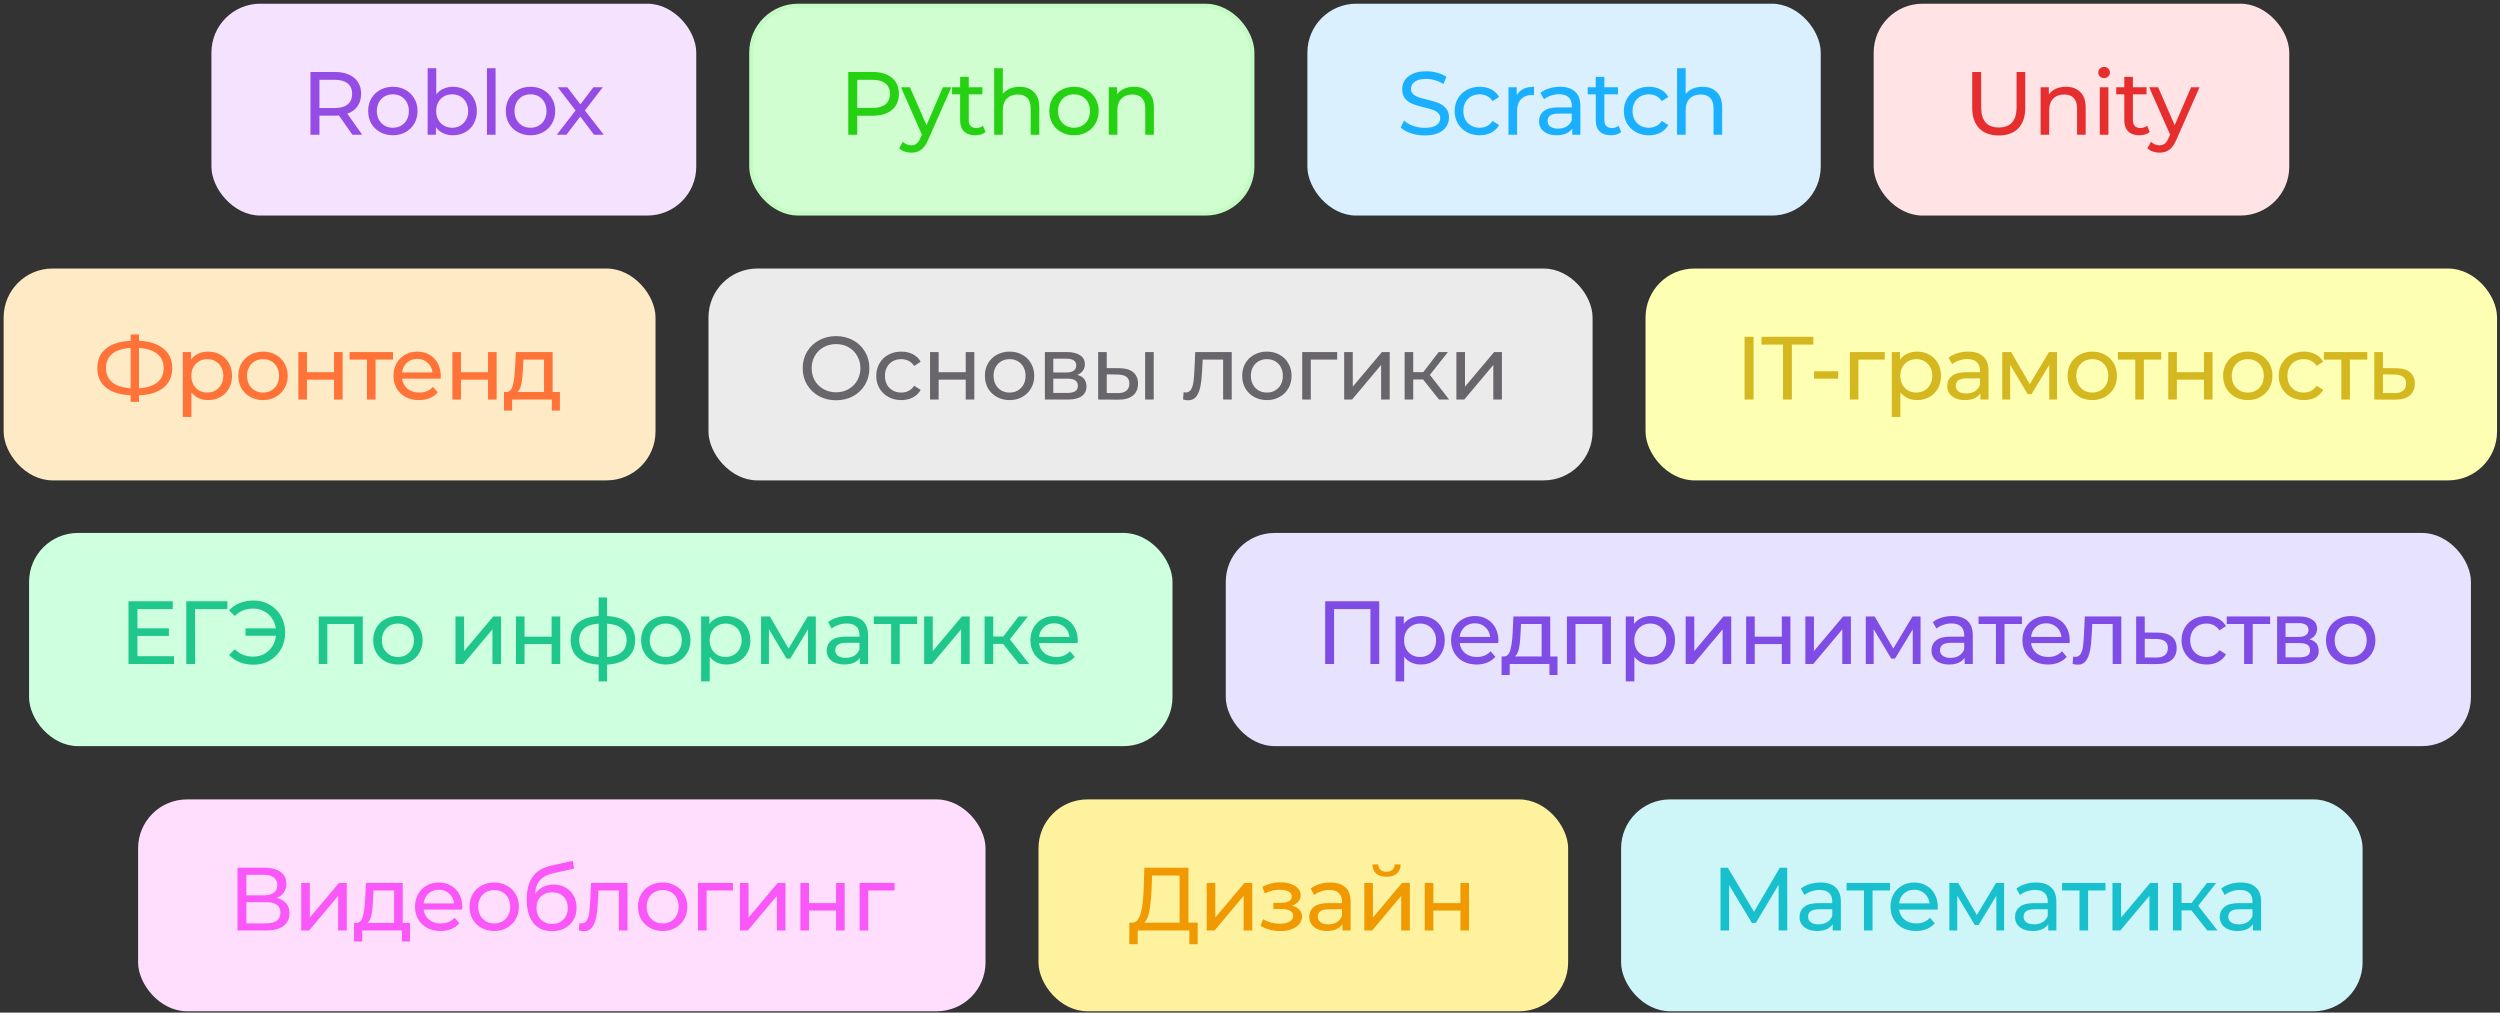 <?xml version="1.0" encoding="UTF-8"?> <svg xmlns="http://www.w3.org/2000/svg" width="516" height="209" viewBox="0 0 516 209" fill="none"><rect x="0" y="0" width="516" height="209" fill="#333333" stroke="none"/><rect x="28.503" y="165" width="174.909" height="43.727" rx="10.091" fill="#FFDEFD"></rect><path d="M57.086 185.33C57.961 185.539 58.621 185.915 59.065 186.458C59.522 186.988 59.75 187.673 59.75 188.512C59.75 189.634 59.337 190.503 58.51 191.12C57.696 191.737 56.506 192.045 54.94 192.045H49.02V179.095H54.588C56.007 179.095 57.11 179.385 57.9 179.965C58.701 180.532 59.102 181.352 59.102 182.425C59.102 183.128 58.923 183.726 58.566 184.22C58.22 184.713 57.727 185.083 57.086 185.33ZM50.851 184.793H54.459C55.359 184.793 56.044 184.614 56.512 184.257C56.993 183.899 57.234 183.375 57.234 182.684C57.234 181.993 56.993 181.469 56.512 181.112C56.031 180.742 55.347 180.557 54.459 180.557H50.851V184.793ZM54.903 190.584C56.888 190.584 57.881 189.844 57.881 188.364C57.881 187.624 57.628 187.081 57.123 186.736C56.629 186.378 55.889 186.199 54.903 186.199H50.851V190.584H54.903ZM62.175 182.24H63.95V189.381L69.963 182.24H71.573V192.045H69.796V184.904L63.803 192.045H62.175V182.24ZM84.621 190.491V194.321H82.956V192.045H74.761V194.321H73.077V190.491H73.595C74.224 190.454 74.656 190.01 74.89 189.159C75.124 188.308 75.285 187.106 75.371 185.552L75.519 182.24H83.123V190.491H84.621ZM76.999 185.681C76.95 186.914 76.845 187.938 76.685 188.752C76.537 189.554 76.259 190.133 75.852 190.491H81.347V183.794H77.092L76.999 185.681ZM95.426 187.198C95.426 187.334 95.414 187.513 95.389 187.735H87.434C87.545 188.598 87.921 189.295 88.563 189.825C89.216 190.343 90.024 190.602 90.986 190.602C92.158 190.602 93.102 190.207 93.817 189.418L94.797 190.565C94.353 191.083 93.798 191.478 93.132 191.749C92.479 192.02 91.745 192.156 90.931 192.156C89.895 192.156 88.976 191.946 88.174 191.527C87.373 191.095 86.75 190.497 86.306 189.733C85.874 188.968 85.658 188.105 85.658 187.143C85.658 186.193 85.868 185.336 86.287 184.571C86.719 183.806 87.305 183.214 88.045 182.795C88.797 182.363 89.642 182.148 90.579 182.148C91.517 182.148 92.349 182.363 93.077 182.795C93.817 183.214 94.39 183.806 94.797 184.571C95.217 185.336 95.426 186.211 95.426 187.198ZM90.579 183.646C89.728 183.646 89.013 183.905 88.433 184.423C87.866 184.941 87.533 185.619 87.434 186.458H93.724C93.626 185.632 93.287 184.96 92.707 184.442C92.139 183.911 91.43 183.646 90.579 183.646ZM102.011 192.156C101.037 192.156 100.161 191.94 99.384 191.509C98.607 191.077 97.996 190.485 97.552 189.733C97.121 188.968 96.905 188.105 96.905 187.143C96.905 186.181 97.121 185.323 97.552 184.571C97.996 183.806 98.607 183.214 99.384 182.795C100.161 182.363 101.037 182.148 102.011 182.148C102.985 182.148 103.855 182.363 104.62 182.795C105.397 183.214 106.001 183.806 106.433 184.571C106.877 185.323 107.099 186.181 107.099 187.143C107.099 188.105 106.877 188.968 106.433 189.733C106.001 190.485 105.397 191.077 104.62 191.509C103.855 191.94 102.985 192.156 102.011 192.156ZM102.011 190.602C102.64 190.602 103.201 190.46 103.695 190.177C104.2 189.881 104.595 189.474 104.879 188.956C105.162 188.425 105.304 187.821 105.304 187.143C105.304 186.464 105.162 185.866 104.879 185.348C104.595 184.818 104.2 184.411 103.695 184.127C103.201 183.843 102.64 183.702 102.011 183.702C101.382 183.702 100.815 183.843 100.309 184.127C99.816 184.411 99.421 184.818 99.125 185.348C98.841 185.866 98.7 186.464 98.7 187.143C98.7 187.821 98.841 188.425 99.125 188.956C99.421 189.474 99.816 189.881 100.309 190.177C100.815 190.46 101.382 190.602 102.011 190.602ZM114.288 182.573C115.201 182.573 116.015 182.777 116.73 183.184C117.445 183.591 118 184.158 118.395 184.886C118.802 185.601 119.006 186.421 119.006 187.346C119.006 188.296 118.79 189.141 118.358 189.881C117.939 190.608 117.341 191.176 116.564 191.583C115.799 191.99 114.923 192.193 113.937 192.193C112.272 192.193 110.983 191.626 110.07 190.491C109.17 189.344 108.72 187.735 108.72 185.663C108.72 183.652 109.133 182.08 109.959 180.945C110.785 179.798 112.05 179.04 113.752 178.67L118.229 177.671L118.488 179.299L114.362 180.187C113.079 180.47 112.124 180.951 111.495 181.63C110.866 182.308 110.508 183.282 110.422 184.553C110.841 183.924 111.384 183.436 112.05 183.091C112.716 182.746 113.462 182.573 114.288 182.573ZM113.974 190.713C114.603 190.713 115.158 190.571 115.639 190.288C116.132 190.004 116.514 189.615 116.786 189.122C117.057 188.616 117.193 188.043 117.193 187.402C117.193 186.427 116.897 185.644 116.305 185.052C115.713 184.46 114.936 184.164 113.974 184.164C113.012 184.164 112.228 184.46 111.624 185.052C111.032 185.644 110.736 186.427 110.736 187.402C110.736 188.043 110.872 188.616 111.143 189.122C111.427 189.615 111.815 190.004 112.309 190.288C112.802 190.571 113.357 190.713 113.974 190.713ZM129.517 182.24V192.045H127.741V183.794H123.523L123.412 185.977C123.351 187.297 123.234 188.401 123.061 189.289C122.888 190.164 122.605 190.867 122.21 191.398C121.815 191.928 121.266 192.193 120.563 192.193C120.243 192.193 119.879 192.138 119.472 192.027L119.583 190.528C119.743 190.565 119.891 190.584 120.027 190.584C120.52 190.584 120.89 190.368 121.137 189.936C121.384 189.504 121.544 188.993 121.618 188.401C121.692 187.809 121.76 186.964 121.821 185.866L121.988 182.24H129.517ZM136.781 192.156C135.807 192.156 134.931 191.94 134.154 191.509C133.377 191.077 132.766 190.485 132.322 189.733C131.891 188.968 131.675 188.105 131.675 187.143C131.675 186.181 131.891 185.323 132.322 184.571C132.766 183.806 133.377 183.214 134.154 182.795C134.931 182.363 135.807 182.148 136.781 182.148C137.755 182.148 138.625 182.363 139.389 182.795C140.166 183.214 140.771 183.806 141.202 184.571C141.646 185.323 141.868 186.181 141.868 187.143C141.868 188.105 141.646 188.968 141.202 189.733C140.771 190.485 140.166 191.077 139.389 191.509C138.625 191.94 137.755 192.156 136.781 192.156ZM136.781 190.602C137.41 190.602 137.971 190.46 138.464 190.177C138.97 189.881 139.365 189.474 139.648 188.956C139.932 188.425 140.074 187.821 140.074 187.143C140.074 186.464 139.932 185.866 139.648 185.348C139.365 184.818 138.97 184.411 138.464 184.127C137.971 183.843 137.41 183.702 136.781 183.702C136.152 183.702 135.585 183.843 135.079 184.127C134.586 184.411 134.191 184.818 133.895 185.348C133.611 185.866 133.469 186.464 133.469 187.143C133.469 187.821 133.611 188.425 133.895 188.956C134.191 189.474 134.586 189.881 135.079 190.177C135.585 190.46 136.152 190.602 136.781 190.602ZM151.278 183.794H145.839V192.045H144.063V182.24H151.278V183.794ZM152.726 182.24H154.502V189.381L160.515 182.24H162.124V192.045H160.348V184.904L154.354 192.045H152.726V182.24ZM165.201 182.24H166.977V186.403H172.564V182.24H174.34V192.045H172.564V187.938H166.977V192.045H165.201V182.24ZM184.639 183.794H179.2V192.045H177.424V182.24H184.639V183.794Z" fill="#FA57F8"></path><rect x="334.594" y="165" width="153.045" height="43.727" rx="10.091" fill="#CEF5F8"></rect><path d="M367.117 192.045L367.099 182.61L362.418 190.473H361.567L356.887 182.666V192.045H355.111V179.095H356.628L362.03 188.197L367.358 179.095H368.875L368.893 192.045H367.117ZM375.755 182.148C377.111 182.148 378.147 182.481 378.863 183.147C379.59 183.813 379.954 184.805 379.954 186.125V192.045H378.271V190.75C377.975 191.206 377.549 191.558 376.994 191.805C376.451 192.039 375.804 192.156 375.052 192.156C373.954 192.156 373.072 191.891 372.406 191.361C371.752 190.83 371.426 190.133 371.426 189.27C371.426 188.407 371.74 187.716 372.369 187.198C372.998 186.668 373.997 186.403 375.366 186.403H378.178V186.051C378.178 185.286 377.956 184.701 377.512 184.294C377.068 183.887 376.414 183.683 375.551 183.683C374.971 183.683 374.404 183.782 373.849 183.979C373.294 184.164 372.825 184.417 372.443 184.738L371.703 183.406C372.209 182.999 372.813 182.69 373.516 182.481C374.219 182.259 374.965 182.148 375.755 182.148ZM375.348 190.787C376.026 190.787 376.612 190.639 377.105 190.343C377.598 190.035 377.956 189.603 378.178 189.048V187.679H375.44C373.935 187.679 373.183 188.185 373.183 189.196C373.183 189.689 373.374 190.078 373.757 190.362C374.139 190.645 374.669 190.787 375.348 190.787ZM390.09 183.794H386.501V192.045H384.725V183.794H381.136V182.24H390.09V183.794ZM399.964 187.198C399.964 187.334 399.951 187.513 399.927 187.735H391.972C392.083 188.598 392.459 189.295 393.1 189.825C393.754 190.343 394.562 190.602 395.524 190.602C396.695 190.602 397.639 190.207 398.354 189.418L399.335 190.565C398.891 191.083 398.336 191.478 397.67 191.749C397.016 192.02 396.282 192.156 395.468 192.156C394.432 192.156 393.513 191.946 392.712 191.527C391.91 191.095 391.287 190.497 390.843 189.733C390.411 188.968 390.196 188.105 390.196 187.143C390.196 186.193 390.405 185.336 390.825 184.571C391.256 183.806 391.842 183.214 392.582 182.795C393.334 182.363 394.179 182.148 395.117 182.148C396.054 182.148 396.886 182.363 397.614 182.795C398.354 183.214 398.928 183.806 399.335 184.571C399.754 185.336 399.964 186.211 399.964 187.198ZM395.117 183.646C394.266 183.646 393.55 183.905 392.971 184.423C392.403 184.941 392.07 185.619 391.972 186.458H398.262C398.163 185.632 397.824 184.96 397.244 184.442C396.677 183.911 395.968 183.646 395.117 183.646ZM413.652 182.24V192.045H412.043V184.886L408.38 190.935H407.603L403.977 184.867V192.045H402.349V182.24H404.18L408.028 188.863L411.987 182.24H413.652ZM420.235 182.148C421.592 182.148 422.628 182.481 423.343 183.147C424.071 183.813 424.435 184.805 424.435 186.125V192.045H422.751V190.75C422.455 191.206 422.03 191.558 421.475 191.805C420.932 192.039 420.285 192.156 419.532 192.156C418.435 192.156 417.553 191.891 416.887 191.361C416.233 190.83 415.906 190.133 415.906 189.27C415.906 188.407 416.221 187.716 416.85 187.198C417.479 186.668 418.478 186.403 419.847 186.403H422.659V186.051C422.659 185.286 422.437 184.701 421.993 184.294C421.549 183.887 420.895 183.683 420.032 183.683C419.452 183.683 418.885 183.782 418.33 183.979C417.775 184.164 417.306 184.417 416.924 184.738L416.184 183.406C416.69 182.999 417.294 182.69 417.997 182.481C418.7 182.259 419.446 182.148 420.235 182.148ZM419.828 190.787C420.507 190.787 421.093 190.639 421.586 190.343C422.079 190.035 422.437 189.603 422.659 189.048V187.679H419.921C418.416 187.679 417.664 188.185 417.664 189.196C417.664 189.689 417.855 190.078 418.237 190.362C418.62 190.645 419.15 190.787 419.828 190.787ZM434.571 183.794H430.982V192.045H429.206V183.794H425.617V182.24H434.571V183.794ZM436.017 182.24H437.793V189.381L443.805 182.24H445.415V192.045H443.639V184.904L437.645 192.045H436.017V182.24ZM452.303 187.901H450.268V192.045H448.492V182.24H450.268V186.384H452.34L455.522 182.24H457.427L453.709 186.958L457.686 192.045H455.596L452.303 187.901ZM462.494 182.148C463.851 182.148 464.887 182.481 465.602 183.147C466.33 183.813 466.694 184.805 466.694 186.125V192.045H465.01V190.75C464.714 191.206 464.289 191.558 463.734 191.805C463.191 192.039 462.544 192.156 461.791 192.156C460.694 192.156 459.812 191.891 459.146 191.361C458.492 190.83 458.165 190.133 458.165 189.27C458.165 188.407 458.48 187.716 459.109 187.198C459.738 186.668 460.737 186.403 462.106 186.403H464.918V186.051C464.918 185.286 464.696 184.701 464.252 184.294C463.808 183.887 463.154 183.683 462.291 183.683C461.711 183.683 461.144 183.782 460.589 183.979C460.034 184.164 459.565 184.417 459.183 184.738L458.443 183.406C458.948 182.999 459.553 182.69 460.256 182.481C460.959 182.259 461.705 182.148 462.494 182.148ZM462.087 190.787C462.766 190.787 463.351 190.639 463.845 190.343C464.338 190.035 464.696 189.603 464.918 189.048V187.679H462.18C460.675 187.679 459.923 188.185 459.923 189.196C459.923 189.689 460.114 190.078 460.496 190.362C460.879 190.645 461.409 190.787 462.087 190.787Z" fill="#18C0CD"></path><rect x="214.344" y="165" width="109.318" height="43.727" rx="10.091" fill="#FEF29E"></rect><path d="M243.463 191.176V180.705H237.783L237.691 183.424C237.654 184.337 237.592 185.212 237.506 186.051C237.432 186.89 237.321 187.648 237.173 188.327C237.025 188.993 236.815 189.541 236.544 189.973C236.285 190.405 235.952 190.67 235.545 190.769L233.547 190.436C234.028 190.473 234.423 190.312 234.731 189.955C235.052 189.585 235.298 189.073 235.471 188.419C235.656 187.753 235.792 186.982 235.878 186.107C235.964 185.219 236.026 184.269 236.063 183.258L236.192 179.095H245.294V191.176H243.463ZM233.084 194.876L233.103 190.436H247.2V194.876H245.479V192.045H234.823L234.805 194.876H233.084ZM249.063 192.045V182.24H250.839V189.381L256.852 182.24H258.461V192.045H256.685V184.904L250.691 192.045H249.063ZM264.243 192.175C263.503 192.175 262.776 192.082 262.06 191.897C261.357 191.7 260.728 191.422 260.173 191.065L260.71 189.714C261.178 190.01 261.715 190.244 262.319 190.417C262.924 190.577 263.534 190.658 264.151 190.658C264.718 190.658 265.205 190.59 265.612 190.454C266.032 190.318 266.352 190.133 266.574 189.899C266.796 189.652 266.907 189.369 266.907 189.048C266.907 188.592 266.704 188.24 266.297 187.994C265.89 187.747 265.322 187.624 264.595 187.624H262.819V186.347H264.484C264.915 186.347 265.292 186.298 265.612 186.199C265.933 186.1 266.18 185.952 266.352 185.755C266.537 185.545 266.63 185.305 266.63 185.034C266.63 184.738 266.525 184.485 266.315 184.275C266.106 184.065 265.81 183.905 265.427 183.794C265.057 183.683 264.619 183.628 264.114 183.628C263.62 183.64 263.115 183.708 262.597 183.831C262.091 183.954 261.573 184.146 261.043 184.405L260.562 183.017C261.154 182.733 261.733 182.518 262.301 182.37C262.88 182.209 263.454 182.123 264.021 182.111C264.872 182.086 265.631 182.185 266.297 182.407C266.963 182.616 267.487 182.925 267.869 183.332C268.264 183.739 268.461 184.22 268.461 184.775C268.461 185.243 268.313 185.663 268.017 186.033C267.721 186.39 267.327 186.674 266.833 186.884C266.34 187.093 265.773 187.198 265.131 187.198L265.205 186.773C266.303 186.773 267.166 186.988 267.795 187.42C268.424 187.852 268.739 188.438 268.739 189.178C268.739 189.77 268.541 190.294 268.147 190.75C267.752 191.194 267.216 191.546 266.537 191.805C265.871 192.051 265.107 192.175 264.243 192.175ZM277.081 192.045V189.973L276.989 189.585V186.051C276.989 185.299 276.767 184.719 276.323 184.312C275.891 183.893 275.237 183.683 274.362 183.683C273.782 183.683 273.215 183.782 272.66 183.979C272.105 184.164 271.636 184.417 271.254 184.738L270.514 183.406C271.019 182.999 271.624 182.69 272.327 182.481C273.042 182.259 273.788 182.148 274.565 182.148C275.91 182.148 276.946 182.474 277.673 183.128C278.401 183.782 278.765 184.781 278.765 186.125V192.045H277.081ZM273.862 192.156C273.135 192.156 272.493 192.033 271.938 191.786C271.396 191.539 270.976 191.2 270.68 190.769C270.384 190.325 270.236 189.825 270.236 189.27C270.236 188.74 270.36 188.259 270.606 187.827C270.865 187.395 271.278 187.05 271.846 186.791C272.425 186.532 273.202 186.403 274.177 186.403H277.285V187.679H274.251C273.363 187.679 272.765 187.827 272.456 188.123C272.148 188.419 271.994 188.777 271.994 189.196C271.994 189.677 272.185 190.066 272.567 190.362C272.95 190.645 273.48 190.787 274.158 190.787C274.824 190.787 275.404 190.639 275.897 190.343C276.403 190.047 276.767 189.615 276.989 189.048L277.34 190.269C277.106 190.849 276.693 191.311 276.101 191.657C275.509 191.99 274.763 192.156 273.862 192.156ZM281.593 192.045V182.24H283.369V189.381L289.381 182.24H290.991V192.045H289.215V184.904L283.221 192.045H281.593ZM286.181 180.964C285.28 180.964 284.571 180.748 284.053 180.316C283.548 179.872 283.289 179.237 283.276 178.411H284.479C284.491 178.879 284.645 179.249 284.941 179.521C285.25 179.792 285.657 179.928 286.162 179.928C286.668 179.928 287.075 179.792 287.383 179.521C287.692 179.249 287.852 178.879 287.864 178.411H289.104C289.091 179.237 288.826 179.872 288.308 180.316C287.79 180.748 287.081 180.964 286.181 180.964ZM294.068 192.045V182.24H295.844V186.403H301.431V182.24H303.207V192.045H301.431V187.938H295.844V192.045H294.068Z" fill="#F19900"></path><rect x="386.73" y="0.765" width="85.773" height="43.727" rx="10.091" fill="#FFE3E5"></rect><path d="M412.538 27.958C410.811 27.958 409.467 27.465 408.505 26.478C407.543 25.491 407.062 24.073 407.062 22.223V14.86H408.912V22.149C408.912 24.924 410.127 26.312 412.556 26.312C413.74 26.312 414.647 25.973 415.276 25.294C415.905 24.604 416.219 23.555 416.219 22.149V14.86H418.014V22.223C418.014 24.085 417.533 25.51 416.571 26.497C415.609 27.471 414.265 27.958 412.538 27.958ZM426.413 17.913C427.659 17.913 428.646 18.276 429.373 19.004C430.113 19.72 430.483 20.774 430.483 22.168V27.81H428.707V22.371C428.707 21.422 428.479 20.706 428.023 20.225C427.566 19.744 426.913 19.504 426.062 19.504C425.1 19.504 424.341 19.787 423.786 20.355C423.231 20.91 422.954 21.711 422.954 22.76V27.81H421.178V18.005H422.88V19.485C423.237 18.98 423.718 18.591 424.323 18.32C424.939 18.048 425.636 17.913 426.413 17.913ZM433.4 18.005H435.176V27.81H433.4V18.005ZM434.288 16.118C433.943 16.118 433.653 16.007 433.418 15.785C433.196 15.563 433.085 15.292 433.085 14.971C433.085 14.65 433.196 14.379 433.418 14.157C433.653 13.923 433.943 13.806 434.288 13.806C434.633 13.806 434.917 13.917 435.139 14.139C435.373 14.348 435.49 14.614 435.49 14.934C435.49 15.267 435.373 15.551 435.139 15.785C434.917 16.007 434.633 16.118 434.288 16.118ZM443.71 27.237C443.451 27.459 443.13 27.631 442.748 27.755C442.366 27.866 441.971 27.921 441.564 27.921C440.577 27.921 439.813 27.656 439.27 27.126C438.727 26.595 438.456 25.837 438.456 24.85V19.467H436.791V18.005H438.456V15.859H440.232V18.005H443.044V19.467H440.232V24.776C440.232 25.306 440.361 25.713 440.62 25.997C440.892 26.281 441.274 26.423 441.767 26.423C442.31 26.423 442.773 26.268 443.155 25.96L443.71 27.237ZM453.983 18.005L449.228 28.791C448.809 29.79 448.316 30.493 447.748 30.9C447.193 31.307 446.521 31.51 445.732 31.51C445.251 31.51 444.782 31.43 444.326 31.27C443.882 31.122 443.512 30.9 443.216 30.604L443.974 29.272C444.48 29.753 445.066 29.993 445.732 29.993C446.164 29.993 446.521 29.876 446.805 29.642C447.101 29.42 447.366 29.031 447.6 28.476L447.915 27.792L443.586 18.005H445.436L448.858 25.849L452.244 18.005H453.983Z" fill="#E62E2E"></path><rect x="269.844" y="0.765" width="105.955" height="43.727" rx="10.091" fill="#DAF0FE"></rect><path d="M294.06 27.958C293.086 27.958 292.143 27.81 291.23 27.514C290.33 27.206 289.62 26.811 289.102 26.33L289.787 24.887C290.28 25.331 290.909 25.695 291.674 25.979C292.451 26.25 293.246 26.386 294.06 26.386C295.133 26.386 295.935 26.207 296.465 25.849C296.996 25.479 297.261 24.992 297.261 24.388C297.261 23.944 297.113 23.586 296.817 23.315C296.533 23.031 296.176 22.815 295.744 22.667C295.325 22.519 294.726 22.353 293.949 22.168C292.975 21.933 292.186 21.699 291.581 21.465C290.989 21.23 290.478 20.873 290.046 20.392C289.627 19.898 289.417 19.238 289.417 18.412C289.417 17.721 289.596 17.099 289.953 16.544C290.323 15.989 290.878 15.545 291.618 15.212C292.358 14.879 293.277 14.712 294.375 14.712C295.14 14.712 295.892 14.811 296.632 15.008C297.372 15.206 298.007 15.489 298.537 15.859L297.927 17.339C297.384 16.994 296.805 16.735 296.188 16.562C295.571 16.377 294.967 16.285 294.375 16.285C293.327 16.285 292.537 16.476 292.007 16.858C291.489 17.241 291.23 17.734 291.23 18.338C291.23 18.782 291.378 19.146 291.674 19.43C291.97 19.701 292.334 19.917 292.765 20.077C293.209 20.225 293.808 20.386 294.56 20.558C295.534 20.793 296.317 21.027 296.909 21.261C297.501 21.495 298.007 21.853 298.426 22.334C298.858 22.815 299.074 23.463 299.074 24.277C299.074 24.955 298.889 25.578 298.519 26.145C298.149 26.7 297.588 27.144 296.835 27.477C296.083 27.798 295.158 27.958 294.06 27.958ZM305.421 27.921C304.422 27.921 303.528 27.705 302.739 27.274C301.962 26.842 301.351 26.25 300.907 25.498C300.463 24.733 300.241 23.87 300.241 22.908C300.241 21.946 300.463 21.088 300.907 20.336C301.351 19.572 301.962 18.98 302.739 18.56C303.528 18.128 304.422 17.913 305.421 17.913C306.309 17.913 307.099 18.091 307.789 18.449C308.492 18.807 309.035 19.325 309.417 20.003L308.067 20.873C307.758 20.404 307.376 20.052 306.92 19.818C306.463 19.584 305.958 19.467 305.403 19.467C304.761 19.467 304.182 19.608 303.664 19.892C303.158 20.176 302.757 20.583 302.461 21.113C302.178 21.631 302.036 22.229 302.036 22.908C302.036 23.598 302.178 24.209 302.461 24.739C302.757 25.257 303.158 25.658 303.664 25.942C304.182 26.225 304.761 26.367 305.403 26.367C305.958 26.367 306.463 26.25 306.92 26.016C307.376 25.781 307.758 25.43 308.067 24.961L309.417 25.812C309.035 26.491 308.492 27.015 307.789 27.385C307.099 27.742 306.309 27.921 305.421 27.921ZM313.049 19.652C313.357 19.084 313.813 18.653 314.418 18.357C315.022 18.061 315.756 17.913 316.619 17.913V19.633C316.52 19.621 316.385 19.615 316.212 19.615C315.25 19.615 314.492 19.904 313.937 20.484C313.394 21.052 313.123 21.866 313.123 22.926V27.81H311.347V18.005H313.049V19.652ZM321.99 17.913C323.347 17.913 324.383 18.246 325.098 18.912C325.826 19.578 326.19 20.57 326.19 21.89V27.81H324.506V26.515C324.21 26.971 323.785 27.323 323.23 27.57C322.687 27.804 322.04 27.921 321.287 27.921C320.19 27.921 319.308 27.656 318.642 27.126C317.988 26.595 317.661 25.898 317.661 25.035C317.661 24.172 317.976 23.481 318.605 22.963C319.234 22.433 320.233 22.168 321.602 22.168H324.414V21.816C324.414 21.052 324.192 20.466 323.748 20.059C323.304 19.652 322.65 19.448 321.787 19.448C321.207 19.448 320.64 19.547 320.085 19.744C319.53 19.929 319.061 20.182 318.679 20.503L317.939 19.171C318.445 18.764 319.049 18.455 319.752 18.246C320.455 18.024 321.201 17.913 321.99 17.913ZM321.583 26.552C322.262 26.552 322.848 26.404 323.341 26.108C323.834 25.8 324.192 25.368 324.414 24.813V23.444H321.676C320.171 23.444 319.419 23.95 319.419 24.961C319.419 25.454 319.61 25.843 319.992 26.127C320.375 26.41 320.905 26.552 321.583 26.552ZM334.62 27.237C334.361 27.459 334.04 27.631 333.658 27.755C333.275 27.866 332.881 27.921 332.474 27.921C331.487 27.921 330.722 27.656 330.18 27.126C329.637 26.595 329.366 25.837 329.366 24.85V19.467H327.701V18.005H329.366V15.859H331.142V18.005H333.954V19.467H331.142V24.776C331.142 25.306 331.271 25.713 331.53 25.997C331.801 26.281 332.184 26.423 332.677 26.423C333.22 26.423 333.682 26.268 334.065 25.96L334.62 27.237ZM340.345 27.921C339.346 27.921 338.452 27.705 337.663 27.274C336.886 26.842 336.275 26.25 335.831 25.498C335.387 24.733 335.165 23.87 335.165 22.908C335.165 21.946 335.387 21.088 335.831 20.336C336.275 19.572 336.886 18.98 337.663 18.56C338.452 18.128 339.346 17.913 340.345 17.913C341.233 17.913 342.022 18.091 342.713 18.449C343.416 18.807 343.959 19.325 344.341 20.003L342.991 20.873C342.682 20.404 342.3 20.052 341.844 19.818C341.387 19.584 340.882 19.467 340.327 19.467C339.685 19.467 339.106 19.608 338.588 19.892C338.082 20.176 337.681 20.583 337.385 21.113C337.101 21.631 336.96 22.229 336.96 22.908C336.96 23.598 337.101 24.209 337.385 24.739C337.681 25.257 338.082 25.658 338.588 25.942C339.106 26.225 339.685 26.367 340.327 26.367C340.882 26.367 341.387 26.25 341.844 26.016C342.3 25.781 342.682 25.43 342.991 24.961L344.341 25.812C343.959 26.491 343.416 27.015 342.713 27.385C342.022 27.742 341.233 27.921 340.345 27.921ZM351.379 17.913C352.625 17.913 353.612 18.276 354.339 19.004C355.079 19.72 355.449 20.774 355.449 22.168V27.81H353.673V22.371C353.673 21.422 353.445 20.706 352.989 20.225C352.533 19.744 351.879 19.504 351.028 19.504C350.066 19.504 349.307 19.787 348.752 20.355C348.197 20.91 347.92 21.711 347.92 22.76V27.81H346.144V14.083H347.92V19.393C348.29 18.924 348.771 18.56 349.363 18.301C349.967 18.042 350.639 17.913 351.379 17.913Z" fill="#1AB0FF"></path><rect x="43.639" y="0.765" width="100.068" height="43.727" rx="10.091" fill="#F5E2FE"></rect><path d="M72.74 27.81L69.947 23.833C69.601 23.857 69.33 23.87 69.132 23.87H65.932V27.81H64.082V14.86H69.132C70.81 14.86 72.129 15.261 73.091 16.063C74.053 16.864 74.534 17.968 74.534 19.374C74.534 20.373 74.288 21.224 73.794 21.927C73.301 22.63 72.598 23.142 71.686 23.463L74.757 27.81H72.74ZM69.077 22.297C70.249 22.297 71.143 22.044 71.76 21.539C72.376 21.033 72.684 20.311 72.684 19.374C72.684 18.437 72.376 17.721 71.76 17.228C71.143 16.723 70.249 16.47 69.077 16.47H65.932V22.297H69.077ZM81.094 27.921C80.12 27.921 79.244 27.705 78.467 27.274C77.69 26.842 77.079 26.25 76.635 25.498C76.204 24.733 75.988 23.87 75.988 22.908C75.988 21.946 76.204 21.088 76.635 20.336C77.079 19.572 77.69 18.98 78.467 18.56C79.244 18.128 80.12 17.913 81.094 17.913C82.068 17.913 82.938 18.128 83.702 18.56C84.479 18.98 85.084 19.572 85.515 20.336C85.959 21.088 86.181 21.946 86.181 22.908C86.181 23.87 85.959 24.733 85.515 25.498C85.084 26.25 84.479 26.842 83.702 27.274C82.938 27.705 82.068 27.921 81.094 27.921ZM81.094 26.367C81.723 26.367 82.284 26.225 82.777 25.942C83.283 25.646 83.678 25.239 83.961 24.721C84.245 24.19 84.387 23.586 84.387 22.908C84.387 22.229 84.245 21.631 83.961 21.113C83.678 20.583 83.283 20.176 82.777 19.892C82.284 19.608 81.723 19.467 81.094 19.467C80.465 19.467 79.898 19.608 79.392 19.892C78.899 20.176 78.504 20.583 78.208 21.113C77.924 21.631 77.782 22.229 77.782 22.908C77.782 23.586 77.924 24.19 78.208 24.721C78.504 25.239 78.899 25.646 79.392 25.942C79.898 26.225 80.465 26.367 81.094 26.367ZM93.466 17.913C94.416 17.913 95.267 18.122 96.019 18.542C96.771 18.961 97.357 19.547 97.777 20.299C98.208 21.052 98.424 21.921 98.424 22.908C98.424 23.894 98.208 24.77 97.777 25.535C97.357 26.287 96.771 26.873 96.019 27.292C95.267 27.712 94.416 27.921 93.466 27.921C92.738 27.921 92.072 27.779 91.468 27.496C90.864 27.212 90.364 26.799 89.97 26.256V27.81H88.268V14.083H90.044V19.485C90.438 18.967 90.932 18.579 91.524 18.32C92.116 18.048 92.763 17.913 93.466 17.913ZM93.318 26.367C93.947 26.367 94.508 26.225 95.002 25.942C95.507 25.646 95.902 25.239 96.186 24.721C96.482 24.19 96.63 23.586 96.63 22.908C96.63 22.229 96.482 21.631 96.186 21.113C95.902 20.583 95.507 20.176 95.002 19.892C94.508 19.608 93.947 19.467 93.318 19.467C92.701 19.467 92.14 19.608 91.635 19.892C91.129 20.176 90.734 20.583 90.451 21.113C90.167 21.631 90.025 22.229 90.025 22.908C90.025 23.586 90.167 24.19 90.451 24.721C90.734 25.239 91.129 25.646 91.635 25.942C92.14 26.225 92.701 26.367 93.318 26.367ZM100.508 14.083H102.284V27.81H100.508V14.083ZM109.504 27.921C108.53 27.921 107.654 27.705 106.877 27.274C106.1 26.842 105.49 26.25 105.046 25.498C104.614 24.733 104.398 23.87 104.398 22.908C104.398 21.946 104.614 21.088 105.046 20.336C105.49 19.572 106.1 18.98 106.877 18.56C107.654 18.128 108.53 17.913 109.504 17.913C110.479 17.913 111.348 18.128 112.113 18.56C112.89 18.98 113.494 19.572 113.926 20.336C114.37 21.088 114.592 21.946 114.592 22.908C114.592 23.87 114.37 24.733 113.926 25.498C113.494 26.25 112.89 26.842 112.113 27.274C111.348 27.705 110.479 27.921 109.504 27.921ZM109.504 26.367C110.133 26.367 110.695 26.225 111.188 25.942C111.694 25.646 112.088 25.239 112.372 24.721C112.656 24.19 112.797 23.586 112.797 22.908C112.797 22.229 112.656 21.631 112.372 21.113C112.088 20.583 111.694 20.176 111.188 19.892C110.695 19.608 110.133 19.467 109.504 19.467C108.875 19.467 108.308 19.608 107.802 19.892C107.309 20.176 106.914 20.583 106.618 21.113C106.335 21.631 106.193 22.229 106.193 22.908C106.193 23.586 106.335 24.19 106.618 24.721C106.914 25.239 107.309 25.646 107.802 25.942C108.308 26.225 108.875 26.367 109.504 26.367ZM122.606 27.81L119.775 24.055L116.908 27.81H114.928L118.795 22.797L115.113 18.005H117.093L119.794 21.539L122.476 18.005H124.419L120.719 22.797L124.622 27.81H122.606Z" fill="#944CE5"></path><rect x="155.06" y="1.185" width="103.432" height="42.886" rx="9.67" fill="#D0FED0" stroke="#C4FBC2" stroke-width="0.841"></rect><path d="M180.133 14.86C181.81 14.86 183.13 15.261 184.092 16.063C185.054 16.864 185.535 17.968 185.535 19.374C185.535 20.78 185.054 21.884 184.092 22.686C183.13 23.487 181.81 23.888 180.133 23.888H176.932V27.81H175.082V14.86H180.133ZM180.077 22.279C181.249 22.279 182.143 22.032 182.76 21.539C183.376 21.033 183.685 20.311 183.685 19.374C183.685 18.437 183.376 17.721 182.76 17.228C182.143 16.723 181.249 16.47 180.077 16.47H176.932V22.279H180.077ZM196.354 18.005L191.6 28.791C191.18 29.79 190.687 30.493 190.12 30.9C189.565 31.307 188.892 31.51 188.103 31.51C187.622 31.51 187.153 31.43 186.697 31.27C186.253 31.122 185.883 30.9 185.587 30.604L186.346 29.272C186.851 29.753 187.437 29.993 188.103 29.993C188.535 29.993 188.892 29.876 189.176 29.642C189.472 29.42 189.737 29.031 189.972 28.476L190.286 27.792L185.957 18.005H187.807L191.23 25.849L194.615 18.005H196.354ZM203.426 27.237C203.167 27.459 202.846 27.631 202.464 27.755C202.081 27.866 201.687 27.921 201.28 27.921C200.293 27.921 199.528 27.656 198.986 27.126C198.443 26.595 198.172 25.837 198.172 24.85V19.467H196.507V18.005H198.172V15.859H199.948V18.005H202.76V19.467H199.948V24.776C199.948 25.306 200.077 25.713 200.336 25.997C200.607 26.281 200.99 26.423 201.483 26.423C202.026 26.423 202.488 26.268 202.871 25.96L203.426 27.237ZM210.438 17.913C211.684 17.913 212.671 18.276 213.398 19.004C214.138 19.72 214.508 20.774 214.508 22.168V27.81H212.732V22.371C212.732 21.422 212.504 20.706 212.048 20.225C211.591 19.744 210.938 19.504 210.087 19.504C209.125 19.504 208.366 19.787 207.811 20.355C207.256 20.91 206.979 21.711 206.979 22.76V27.81H205.203V14.083H206.979V19.393C207.349 18.924 207.83 18.56 208.422 18.301C209.026 18.042 209.698 17.913 210.438 17.913ZM221.679 27.921C220.704 27.921 219.829 27.705 219.052 27.274C218.275 26.842 217.664 26.25 217.22 25.498C216.789 24.733 216.573 23.87 216.573 22.908C216.573 21.946 216.789 21.088 217.22 20.336C217.664 19.572 218.275 18.98 219.052 18.56C219.829 18.128 220.704 17.913 221.679 17.913C222.653 17.913 223.523 18.128 224.287 18.56C225.064 18.98 225.669 19.572 226.1 20.336C226.544 21.088 226.766 21.946 226.766 22.908C226.766 23.87 226.544 24.733 226.1 25.498C225.669 26.25 225.064 26.842 224.287 27.274C223.523 27.705 222.653 27.921 221.679 27.921ZM221.679 26.367C222.308 26.367 222.869 26.225 223.362 25.942C223.868 25.646 224.263 25.239 224.546 24.721C224.83 24.19 224.972 23.586 224.972 22.908C224.972 22.229 224.83 21.631 224.546 21.113C224.263 20.583 223.868 20.176 223.362 19.892C222.869 19.608 222.308 19.467 221.679 19.467C221.05 19.467 220.482 19.608 219.977 19.892C219.483 20.176 219.089 20.583 218.793 21.113C218.509 21.631 218.367 22.229 218.367 22.908C218.367 23.586 218.509 24.19 218.793 24.721C219.089 25.239 219.483 25.646 219.977 25.942C220.482 26.225 221.05 26.367 221.679 26.367ZM234.088 17.913C235.334 17.913 236.32 18.276 237.048 19.004C237.788 19.72 238.158 20.774 238.158 22.168V27.81H236.382V22.371C236.382 21.422 236.154 20.706 235.697 20.225C235.241 19.744 234.587 19.504 233.736 19.504C232.774 19.504 232.016 19.787 231.461 20.355C230.906 20.91 230.628 21.711 230.628 22.76V27.81H228.852V18.005H230.554V19.485C230.912 18.98 231.393 18.591 231.997 18.32C232.614 18.048 233.311 17.913 234.088 17.913Z" fill="#26D012"></path><rect x="253" y="110" width="257" height="44" rx="10.091" fill="#E7E2FE"></rect><path d="M284.672 124.095V137.045H282.859V125.705H275.348V137.045H273.517V124.095H284.672ZM293.243 127.148C294.193 127.148 295.044 127.358 295.796 127.777C296.548 128.196 297.134 128.782 297.553 129.534C297.985 130.287 298.201 131.156 298.201 132.143C298.201 133.13 297.985 134.005 297.553 134.77C297.134 135.522 296.548 136.108 295.796 136.527C295.044 136.947 294.193 137.156 293.243 137.156C292.54 137.156 291.892 137.021 291.3 136.749C290.721 136.478 290.227 136.083 289.82 135.565V140.634H288.044V127.24H289.746V128.794C290.141 128.252 290.641 127.845 291.245 127.573C291.849 127.29 292.515 127.148 293.243 127.148ZM293.095 135.602C293.724 135.602 294.285 135.461 294.778 135.177C295.284 134.881 295.679 134.474 295.962 133.956C296.258 133.426 296.406 132.821 296.406 132.143C296.406 131.465 296.258 130.866 295.962 130.348C295.679 129.818 295.284 129.411 294.778 129.127C294.285 128.844 293.724 128.702 293.095 128.702C292.478 128.702 291.917 128.85 291.411 129.146C290.918 129.43 290.523 129.83 290.227 130.348C289.944 130.866 289.802 131.465 289.802 132.143C289.802 132.821 289.944 133.426 290.227 133.956C290.511 134.474 290.906 134.881 291.411 135.177C291.917 135.461 292.478 135.602 293.095 135.602ZM309.273 132.198C309.273 132.334 309.26 132.513 309.236 132.735H301.281C301.392 133.598 301.768 134.295 302.409 134.825C303.063 135.343 303.871 135.602 304.833 135.602C306.004 135.602 306.948 135.208 307.663 134.418L308.644 135.565C308.2 136.083 307.645 136.478 306.979 136.749C306.325 137.021 305.591 137.156 304.777 137.156C303.741 137.156 302.822 136.947 302.021 136.527C301.219 136.096 300.596 135.498 300.152 134.733C299.72 133.968 299.505 133.105 299.505 132.143C299.505 131.193 299.714 130.336 300.134 129.571C300.565 128.807 301.151 128.215 301.891 127.795C302.644 127.364 303.488 127.148 304.426 127.148C305.363 127.148 306.196 127.364 306.923 127.795C307.663 128.215 308.237 128.807 308.644 129.571C309.063 130.336 309.273 131.212 309.273 132.198ZM304.426 128.646C303.575 128.646 302.859 128.905 302.28 129.423C301.712 129.941 301.379 130.62 301.281 131.458H307.571C307.472 130.632 307.133 129.96 306.553 129.442C305.986 128.912 305.277 128.646 304.426 128.646ZM321.467 135.491V139.321H319.802V137.045H311.606V139.321H309.923V135.491H310.441C311.07 135.454 311.501 135.01 311.736 134.159C311.97 133.308 312.13 132.106 312.217 130.552L312.365 127.24H319.968V135.491H321.467ZM313.845 130.681C313.795 131.915 313.691 132.938 313.53 133.752C313.382 134.554 313.105 135.134 312.698 135.491H318.192V128.794H313.937L313.845 130.681ZM332.494 127.24V137.045H330.718V128.794H325.186V137.045H323.41V127.24H332.494ZM340.759 127.148C341.709 127.148 342.56 127.358 343.312 127.777C344.064 128.196 344.65 128.782 345.069 129.534C345.501 130.287 345.717 131.156 345.717 132.143C345.717 133.13 345.501 134.005 345.069 134.77C344.65 135.522 344.064 136.108 343.312 136.527C342.56 136.947 341.709 137.156 340.759 137.156C340.056 137.156 339.408 137.021 338.816 136.749C338.237 136.478 337.743 136.083 337.336 135.565V140.634H335.56V127.24H337.262V128.794C337.657 128.252 338.157 127.845 338.761 127.573C339.365 127.29 340.031 127.148 340.759 127.148ZM340.611 135.602C341.24 135.602 341.801 135.461 342.294 135.177C342.8 134.881 343.195 134.474 343.478 133.956C343.774 133.426 343.922 132.821 343.922 132.143C343.922 131.465 343.774 130.866 343.478 130.348C343.195 129.818 342.8 129.411 342.294 129.127C341.801 128.844 341.24 128.702 340.611 128.702C339.994 128.702 339.433 128.85 338.927 129.146C338.434 129.43 338.039 129.83 337.743 130.348C337.46 130.866 337.318 131.465 337.318 132.143C337.318 132.821 337.46 133.426 337.743 133.956C338.027 134.474 338.422 134.881 338.927 135.177C339.433 135.461 339.994 135.602 340.611 135.602ZM347.927 127.24H349.703V134.381L355.716 127.24H357.325V137.045H355.549V129.904L349.555 137.045H347.927V127.24ZM360.402 127.24H362.178V131.403H367.765V127.24H369.541V137.045H367.765V132.938H362.178V137.045H360.402V127.24ZM372.625 127.24H374.401V134.381L380.413 127.24H382.023V137.045H380.247V129.904L374.253 137.045H372.625V127.24ZM396.403 127.24V137.045H394.794V129.886L391.131 135.935H390.354L386.728 129.867V137.045H385.1V127.24H386.931L390.779 133.863L394.738 127.24H396.403ZM402.987 127.148C404.343 127.148 405.379 127.481 406.095 128.147C406.822 128.813 407.186 129.806 407.186 131.125V137.045H405.503V135.75C405.207 136.207 404.781 136.558 404.226 136.805C403.684 137.039 403.036 137.156 402.284 137.156C401.186 137.156 400.304 136.891 399.638 136.361C398.985 135.831 398.658 135.134 398.658 134.27C398.658 133.407 398.972 132.716 399.601 132.198C400.23 131.668 401.229 131.403 402.598 131.403H405.41V131.051C405.41 130.287 405.188 129.701 404.744 129.294C404.3 128.887 403.647 128.683 402.783 128.683C402.204 128.683 401.636 128.782 401.081 128.979C400.526 129.164 400.058 129.417 399.675 129.738L398.935 128.406C399.441 127.999 400.045 127.691 400.748 127.481C401.451 127.259 402.197 127.148 402.987 127.148ZM402.58 135.787C403.258 135.787 403.844 135.639 404.337 135.343C404.831 135.035 405.188 134.603 405.41 134.048V132.679H402.672C401.168 132.679 400.415 133.185 400.415 134.196C400.415 134.69 400.606 135.078 400.989 135.362C401.371 135.646 401.901 135.787 402.58 135.787ZM417.322 128.794H413.733V137.045H411.957V128.794H408.368V127.24H417.322V128.794ZM427.196 132.198C427.196 132.334 427.183 132.513 427.159 132.735H419.204C419.315 133.598 419.691 134.295 420.332 134.825C420.986 135.343 421.794 135.602 422.756 135.602C423.927 135.602 424.871 135.208 425.586 134.418L426.567 135.565C426.123 136.083 425.568 136.478 424.902 136.749C424.248 137.021 423.514 137.156 422.7 137.156C421.664 137.156 420.745 136.947 419.944 136.527C419.142 136.096 418.519 135.498 418.075 134.733C417.644 133.968 417.428 133.105 417.428 132.143C417.428 131.193 417.637 130.336 418.057 129.571C418.488 128.807 419.074 128.215 419.814 127.795C420.567 127.364 421.411 127.148 422.349 127.148C423.286 127.148 424.119 127.364 424.846 127.795C425.586 128.215 426.16 128.807 426.567 129.571C426.986 130.336 427.196 131.212 427.196 132.198ZM422.349 128.646C421.498 128.646 420.782 128.905 420.203 129.423C419.635 129.941 419.302 130.62 419.204 131.458H425.494C425.395 130.632 425.056 129.96 424.476 129.442C423.909 128.912 423.2 128.646 422.349 128.646ZM437.836 127.24V137.045H436.06V128.794H431.842L431.731 130.977C431.669 132.297 431.552 133.401 431.379 134.289C431.207 135.165 430.923 135.868 430.528 136.398C430.134 136.928 429.585 137.193 428.882 137.193C428.561 137.193 428.197 137.138 427.79 137.027L427.901 135.528C428.062 135.565 428.21 135.584 428.345 135.584C428.839 135.584 429.209 135.368 429.455 134.936C429.702 134.505 429.862 133.993 429.936 133.401C430.01 132.809 430.078 131.964 430.14 130.866L430.306 127.24H437.836ZM445.432 130.57C446.678 130.583 447.628 130.866 448.281 131.421C448.935 131.976 449.262 132.76 449.262 133.771C449.262 134.832 448.904 135.652 448.189 136.231C447.486 136.799 446.475 137.076 445.155 137.064L440.9 137.045V127.24H442.676V130.552L445.432 130.57ZM445.007 135.713C445.809 135.726 446.413 135.565 446.82 135.232C447.239 134.899 447.449 134.406 447.449 133.752C447.449 133.111 447.245 132.642 446.838 132.346C446.444 132.05 445.833 131.896 445.007 131.884L442.676 131.847V135.695L445.007 135.713ZM455.445 137.156C454.446 137.156 453.551 136.941 452.762 136.509C451.985 136.077 451.375 135.485 450.931 134.733C450.487 133.968 450.265 133.105 450.265 132.143C450.265 131.181 450.487 130.324 450.931 129.571C451.375 128.807 451.985 128.215 452.762 127.795C453.551 127.364 454.446 127.148 455.445 127.148C456.333 127.148 457.122 127.327 457.813 127.684C458.516 128.042 459.058 128.56 459.441 129.238L458.09 130.108C457.782 129.639 457.399 129.288 456.943 129.053C456.487 128.819 455.981 128.702 455.426 128.702C454.785 128.702 454.205 128.844 453.687 129.127C453.181 129.411 452.781 129.818 452.485 130.348C452.201 130.866 452.059 131.465 452.059 132.143C452.059 132.834 452.201 133.444 452.485 133.974C452.781 134.492 453.181 134.893 453.687 135.177C454.205 135.461 454.785 135.602 455.426 135.602C455.981 135.602 456.487 135.485 456.943 135.251C457.399 135.017 457.782 134.665 458.09 134.196L459.441 135.047C459.058 135.726 458.516 136.25 457.813 136.62C457.122 136.978 456.333 137.156 455.445 137.156ZM468.551 128.794H464.962V137.045H463.186V128.794H459.597V127.24H468.551V128.794ZM476.675 131.958C477.946 132.279 478.581 133.074 478.581 134.344C478.581 135.208 478.254 135.874 477.6 136.342C476.959 136.811 475.997 137.045 474.714 137.045H469.997V127.24H474.548C475.707 127.24 476.614 127.462 477.267 127.906C477.921 128.338 478.248 128.955 478.248 129.756C478.248 130.274 478.106 130.725 477.822 131.107C477.551 131.477 477.169 131.761 476.675 131.958ZM471.736 131.458H474.4C475.078 131.458 475.59 131.335 475.935 131.088C476.293 130.842 476.472 130.484 476.472 130.015C476.472 129.078 475.781 128.609 474.4 128.609H471.736V131.458ZM474.585 135.676C475.325 135.676 475.88 135.559 476.25 135.325C476.62 135.091 476.805 134.727 476.805 134.233C476.805 133.728 476.632 133.352 476.287 133.105C475.954 132.858 475.424 132.735 474.696 132.735H471.736V135.676H474.585ZM485.19 137.156C484.216 137.156 483.34 136.941 482.563 136.509C481.786 136.077 481.176 135.485 480.732 134.733C480.3 133.968 480.084 133.105 480.084 132.143C480.084 131.181 480.3 130.324 480.732 129.571C481.176 128.807 481.786 128.215 482.563 127.795C483.34 127.364 484.216 127.148 485.19 127.148C486.165 127.148 487.034 127.364 487.799 127.795C488.576 128.215 489.18 128.807 489.612 129.571C490.056 130.324 490.278 131.181 490.278 132.143C490.278 133.105 490.056 133.968 489.612 134.733C489.18 135.485 488.576 136.077 487.799 136.509C487.034 136.941 486.165 137.156 485.19 137.156ZM485.19 135.602C485.819 135.602 486.38 135.461 486.874 135.177C487.379 134.881 487.774 134.474 488.058 133.956C488.341 133.426 488.483 132.821 488.483 132.143C488.483 131.465 488.341 130.866 488.058 130.348C487.774 129.818 487.379 129.411 486.874 129.127C486.38 128.844 485.819 128.702 485.19 128.702C484.561 128.702 483.994 128.844 483.488 129.127C482.995 129.411 482.6 129.818 482.304 130.348C482.021 130.866 481.879 131.465 481.879 132.143C481.879 132.821 482.021 133.426 482.304 133.956C482.6 134.474 482.995 134.881 483.488 135.177C483.994 135.461 484.561 135.602 485.19 135.602Z" fill="#7F4CE5"></path><rect x="6" y="110" width="236" height="44" rx="10.091" fill="#CEFFDE"></rect><path d="M35.914 135.436V137.045H26.517V124.095H35.656V125.705H28.366V129.682H34.86V131.255H28.366V135.436H35.914ZM46.923 125.705H40.263L40.281 137.045H38.45V124.095H46.941L46.923 125.705ZM52.346 123.947C53.579 123.947 54.689 124.237 55.675 124.817C56.662 125.384 57.439 126.174 58.007 127.185C58.574 128.184 58.858 129.312 58.858 130.57C58.858 131.828 58.574 132.963 58.007 133.974C57.439 134.973 56.662 135.763 55.675 136.342C54.689 136.91 53.579 137.193 52.346 137.193C51.285 137.193 50.323 137.021 49.459 136.675C48.596 136.33 47.875 135.824 47.295 135.158L48.461 133.993C49.435 135.017 50.699 135.528 52.253 135.528C53.079 135.528 53.832 135.35 54.51 134.992C55.188 134.622 55.743 134.11 56.175 133.456C56.607 132.803 56.866 132.057 56.952 131.218H50.681V129.701H56.934C56.81 128.899 56.533 128.19 56.101 127.573C55.669 126.957 55.12 126.476 54.455 126.13C53.788 125.785 53.055 125.612 52.253 125.612C50.711 125.612 49.447 126.124 48.461 127.148L47.295 125.982C47.875 125.316 48.596 124.811 49.459 124.465C50.335 124.12 51.297 123.947 52.346 123.947ZM74.871 127.24V137.045H73.095V128.794H67.563V137.045H65.787V127.24H74.871ZM82.137 137.156C81.163 137.156 80.287 136.941 79.51 136.509C78.733 136.077 78.122 135.485 77.678 134.733C77.247 133.968 77.031 133.105 77.031 132.143C77.031 131.181 77.247 130.324 77.678 129.571C78.122 128.807 78.733 128.215 79.51 127.795C80.287 127.364 81.163 127.148 82.137 127.148C83.111 127.148 83.981 127.364 84.745 127.795C85.522 128.215 86.127 128.807 86.558 129.571C87.002 130.324 87.224 131.181 87.224 132.143C87.224 133.105 87.002 133.968 86.558 134.733C86.127 135.485 85.522 136.077 84.745 136.509C83.981 136.941 83.111 137.156 82.137 137.156ZM82.137 135.602C82.766 135.602 83.327 135.461 83.82 135.177C84.326 134.881 84.721 134.474 85.004 133.956C85.288 133.426 85.43 132.821 85.43 132.143C85.43 131.465 85.288 130.866 85.004 130.348C84.721 129.818 84.326 129.411 83.82 129.127C83.327 128.844 82.766 128.702 82.137 128.702C81.508 128.702 80.941 128.844 80.435 129.127C79.942 129.411 79.547 129.818 79.251 130.348C78.967 130.866 78.825 131.465 78.825 132.143C78.825 132.821 78.967 133.426 79.251 133.956C79.547 134.474 79.942 134.881 80.435 135.177C80.941 135.461 81.508 135.602 82.137 135.602ZM94.017 127.24H95.793V134.381L101.806 127.24H103.415V137.045H101.639V129.904L95.645 137.045H94.017V127.24ZM106.492 127.24H108.268V131.403H113.855V127.24H115.631V137.045H113.855V132.938H108.268V137.045H106.492V127.24ZM131.091 132.124C131.091 133.641 130.586 134.838 129.574 135.713C128.563 136.589 127.138 137.076 125.301 137.175V140.634H123.562V137.175C121.724 137.076 120.3 136.595 119.288 135.732C118.289 134.856 117.79 133.654 117.79 132.124C117.79 130.607 118.289 129.423 119.288 128.572C120.287 127.721 121.712 127.247 123.562 127.148V123.318H125.301V127.148C127.138 127.247 128.563 127.728 129.574 128.591C130.586 129.442 131.091 130.62 131.091 132.124ZM119.547 132.124C119.547 133.173 119.88 133.993 120.546 134.585C121.225 135.177 122.23 135.516 123.562 135.602V128.72C122.217 128.807 121.212 129.14 120.546 129.719C119.88 130.299 119.547 131.101 119.547 132.124ZM125.301 135.621C127.989 135.411 129.334 134.246 129.334 132.124C129.334 131.088 128.995 130.287 128.316 129.719C127.638 129.14 126.633 128.807 125.301 128.72V135.621ZM137.431 137.156C136.457 137.156 135.581 136.941 134.804 136.509C134.027 136.077 133.416 135.485 132.972 134.733C132.541 133.968 132.325 133.105 132.325 132.143C132.325 131.181 132.541 130.324 132.972 129.571C133.416 128.807 134.027 128.215 134.804 127.795C135.581 127.364 136.457 127.148 137.431 127.148C138.405 127.148 139.275 127.364 140.039 127.795C140.816 128.215 141.421 128.807 141.852 129.571C142.296 130.324 142.518 131.181 142.518 132.143C142.518 133.105 142.296 133.968 141.852 134.733C141.421 135.485 140.816 136.077 140.039 136.509C139.275 136.941 138.405 137.156 137.431 137.156ZM137.431 135.602C138.06 135.602 138.621 135.461 139.114 135.177C139.62 134.881 140.015 134.474 140.298 133.956C140.582 133.426 140.724 132.821 140.724 132.143C140.724 131.465 140.582 130.866 140.298 130.348C140.015 129.818 139.62 129.411 139.114 129.127C138.621 128.844 138.06 128.702 137.431 128.702C136.802 128.702 136.235 128.844 135.729 129.127C135.236 129.411 134.841 129.818 134.545 130.348C134.261 130.866 134.119 131.465 134.119 132.143C134.119 132.821 134.261 133.426 134.545 133.956C134.841 134.474 135.236 134.881 135.729 135.177C136.235 135.461 136.802 135.602 137.431 135.602ZM149.912 127.148C150.861 127.148 151.712 127.358 152.465 127.777C153.217 128.196 153.803 128.782 154.222 129.534C154.654 130.287 154.87 131.156 154.87 132.143C154.87 133.13 154.654 134.005 154.222 134.77C153.803 135.522 153.217 136.108 152.465 136.527C151.712 136.947 150.861 137.156 149.912 137.156C149.209 137.156 148.561 137.021 147.969 136.749C147.389 136.478 146.896 136.083 146.489 135.565V140.634H144.713V127.24H146.415V128.794C146.81 128.252 147.309 127.845 147.914 127.573C148.518 127.29 149.184 127.148 149.912 127.148ZM149.764 135.602C150.393 135.602 150.954 135.461 151.447 135.177C151.953 134.881 152.347 134.474 152.631 133.956C152.927 133.426 153.075 132.821 153.075 132.143C153.075 131.465 152.927 130.866 152.631 130.348C152.347 129.818 151.953 129.411 151.447 129.127C150.954 128.844 150.393 128.702 149.764 128.702C149.147 128.702 148.586 128.85 148.08 129.146C147.587 129.43 147.192 129.83 146.896 130.348C146.612 130.866 146.471 131.465 146.471 132.143C146.471 132.821 146.612 133.426 146.896 133.956C147.18 134.474 147.574 134.881 148.08 135.177C148.586 135.461 149.147 135.602 149.764 135.602ZM168.383 127.24V137.045H166.774V129.886L163.111 135.935H162.334L158.708 129.867V137.045H157.08V127.24H158.911L162.759 133.863L166.718 127.24H168.383ZM174.967 127.148C176.323 127.148 177.359 127.481 178.075 128.147C178.802 128.813 179.166 129.806 179.166 131.125V137.045H177.483V135.75C177.187 136.207 176.761 136.558 176.206 136.805C175.663 137.039 175.016 137.156 174.264 137.156C173.166 137.156 172.284 136.891 171.618 136.361C170.964 135.831 170.638 135.134 170.638 134.27C170.638 133.407 170.952 132.716 171.581 132.198C172.21 131.668 173.209 131.403 174.578 131.403H177.39V131.051C177.39 130.287 177.168 129.701 176.724 129.294C176.28 128.887 175.626 128.683 174.763 128.683C174.183 128.683 173.616 128.782 173.061 128.979C172.506 129.164 172.037 129.417 171.655 129.738L170.915 128.406C171.421 127.999 172.025 127.691 172.728 127.481C173.431 127.259 174.177 127.148 174.967 127.148ZM174.56 135.787C175.238 135.787 175.824 135.639 176.317 135.343C176.81 135.035 177.168 134.603 177.39 134.048V132.679H174.652C173.147 132.679 172.395 133.185 172.395 134.196C172.395 134.69 172.586 135.078 172.969 135.362C173.351 135.646 173.881 135.787 174.56 135.787ZM189.302 128.794H185.713V137.045H183.937V128.794H180.348V127.24H189.302V128.794ZM190.748 127.24H192.524V134.381L198.536 127.24H200.146V137.045H198.37V129.904L192.376 137.045H190.748V127.24ZM207.034 132.901H204.999V137.045H203.223V127.24H204.999V131.384H207.071L210.253 127.24H212.158L208.44 131.958L212.417 137.045H210.327L207.034 132.901ZM222.446 132.198C222.446 132.334 222.433 132.513 222.409 132.735H214.454C214.565 133.598 214.941 134.295 215.582 134.825C216.236 135.343 217.044 135.602 218.006 135.602C219.177 135.602 220.121 135.208 220.836 134.418L221.817 135.565C221.373 136.083 220.818 136.478 220.152 136.749C219.498 137.021 218.764 137.156 217.95 137.156C216.914 137.156 215.995 136.947 215.194 136.527C214.392 136.096 213.769 135.498 213.325 134.733C212.894 133.968 212.678 133.105 212.678 132.143C212.678 131.193 212.887 130.336 213.307 129.571C213.738 128.807 214.324 128.215 215.064 127.795C215.817 127.364 216.661 127.148 217.599 127.148C218.536 127.148 219.369 127.364 220.096 127.795C220.836 128.215 221.41 128.807 221.817 129.571C222.236 130.336 222.446 131.212 222.446 132.198ZM217.599 128.646C216.748 128.646 216.032 128.905 215.453 129.423C214.885 129.941 214.552 130.62 214.454 131.458H220.744C220.645 130.632 220.306 129.96 219.726 129.442C219.159 128.912 218.45 128.646 217.599 128.646Z" fill="#1FC78C"></path><rect x="0.753" y="55.424" width="134.545" height="43.727" rx="10.091" fill="#FEEAC5"></rect><path d="M35.552 75.976C35.552 77.69 34.953 79.034 33.757 80.009C32.561 80.983 30.871 81.507 28.688 81.581V82.95H26.968V81.581C24.785 81.495 23.089 80.965 21.88 79.99C20.684 79.016 20.086 77.678 20.086 75.976C20.086 74.261 20.684 72.917 21.88 71.943C23.089 70.968 24.785 70.438 26.968 70.352V69.038H28.688V70.352C30.859 70.438 32.542 70.975 33.739 71.961C34.947 72.936 35.552 74.274 35.552 75.976ZM28.688 80.138C30.341 80.04 31.599 79.639 32.462 78.936C33.338 78.22 33.776 77.228 33.776 75.957C33.776 74.712 33.332 73.737 32.444 73.034C31.568 72.319 30.316 71.912 28.688 71.813V80.138ZM21.88 75.976C21.88 77.234 22.318 78.22 23.194 78.936C24.082 79.639 25.34 80.04 26.968 80.138V71.813C25.315 71.912 24.051 72.313 23.175 73.016C22.312 73.719 21.88 74.705 21.88 75.976ZM42.929 72.572C43.879 72.572 44.73 72.781 45.482 73.201C46.234 73.62 46.82 74.206 47.24 74.958C47.671 75.71 47.887 76.58 47.887 77.567C47.887 78.553 47.671 79.429 47.24 80.194C46.82 80.946 46.234 81.532 45.482 81.951C44.73 82.371 43.879 82.58 42.929 82.58C42.226 82.58 41.579 82.445 40.987 82.173C40.407 81.902 39.914 81.507 39.507 80.989V86.058H37.731V72.664H39.433V74.218C39.827 73.675 40.327 73.269 40.931 72.997C41.535 72.713 42.202 72.572 42.929 72.572ZM42.781 81.026C43.41 81.026 43.971 80.884 44.465 80.601C44.97 80.305 45.365 79.898 45.649 79.38C45.945 78.849 46.093 78.245 46.093 77.567C46.093 76.888 45.945 76.29 45.649 75.772C45.365 75.242 44.97 74.835 44.465 74.551C43.971 74.267 43.41 74.126 42.781 74.126C42.164 74.126 41.603 74.274 41.098 74.57C40.604 74.853 40.21 75.254 39.914 75.772C39.63 76.29 39.488 76.888 39.488 77.567C39.488 78.245 39.63 78.849 39.914 79.38C40.197 79.898 40.592 80.305 41.098 80.601C41.603 80.884 42.164 81.026 42.781 81.026ZM54.297 82.58C53.323 82.58 52.447 82.364 51.67 81.933C50.893 81.501 50.282 80.909 49.838 80.157C49.407 79.392 49.191 78.529 49.191 77.567C49.191 76.605 49.407 75.748 49.838 74.995C50.282 74.231 50.893 73.638 51.67 73.219C52.447 72.787 53.323 72.572 54.297 72.572C55.271 72.572 56.141 72.787 56.905 73.219C57.682 73.638 58.287 74.231 58.718 74.995C59.162 75.748 59.384 76.605 59.384 77.567C59.384 78.529 59.162 79.392 58.718 80.157C58.287 80.909 57.682 81.501 56.905 81.933C56.141 82.364 55.271 82.58 54.297 82.58ZM54.297 81.026C54.926 81.026 55.487 80.884 55.98 80.601C56.486 80.305 56.881 79.898 57.164 79.38C57.448 78.849 57.59 78.245 57.59 77.567C57.59 76.888 57.448 76.29 57.164 75.772C56.881 75.242 56.486 74.835 55.98 74.551C55.487 74.267 54.926 74.126 54.297 74.126C53.668 74.126 53.101 74.267 52.595 74.551C52.102 74.835 51.707 75.242 51.411 75.772C51.127 76.29 50.985 76.888 50.985 77.567C50.985 78.245 51.127 78.849 51.411 79.38C51.707 79.898 52.102 80.305 52.595 80.601C53.101 80.884 53.668 81.026 54.297 81.026ZM61.579 72.664H63.355V76.827H68.942V72.664H70.718V82.469H68.942V78.362H63.355V82.469H61.579V72.664ZM81.109 74.218H77.52V82.469H75.744V74.218H72.155V72.664H81.109V74.218ZM90.983 77.622C90.983 77.758 90.97 77.937 90.946 78.159H82.991C83.102 79.022 83.478 79.719 84.119 80.249C84.773 80.767 85.581 81.026 86.543 81.026C87.714 81.026 88.658 80.632 89.373 79.842L90.354 80.989C89.91 81.507 89.355 81.902 88.689 82.173C88.035 82.445 87.301 82.58 86.487 82.58C85.451 82.58 84.532 82.371 83.731 81.951C82.929 81.519 82.306 80.921 81.862 80.157C81.431 79.392 81.215 78.529 81.215 77.567C81.215 76.617 81.424 75.76 81.844 74.995C82.275 74.231 82.861 73.638 83.601 73.219C84.354 72.787 85.198 72.572 86.136 72.572C87.073 72.572 87.906 72.787 88.633 73.219C89.373 73.638 89.947 74.231 90.354 74.995C90.773 75.76 90.983 76.635 90.983 77.622ZM86.136 74.07C85.285 74.07 84.569 74.329 83.99 74.847C83.422 75.365 83.089 76.043 82.991 76.882H89.281C89.182 76.056 88.843 75.384 88.263 74.866C87.696 74.335 86.987 74.07 86.136 74.07ZM93.368 72.664H95.144V76.827H100.731V72.664H102.507V82.469H100.731V78.362H95.144V82.469H93.368V72.664ZM115.562 80.915V84.745H113.897V82.469H105.701V84.745H104.018V80.915H104.536C105.165 80.878 105.596 80.434 105.831 79.583C106.065 78.732 106.225 77.53 106.312 75.976L106.46 72.664H114.063V80.915H115.562ZM107.94 76.105C107.89 77.338 107.786 78.362 107.625 79.176C107.477 79.978 107.2 80.558 106.793 80.915H112.287V74.218H108.032L107.94 76.105Z" fill="#FF7339"></path><rect x="146.23" y="55.424" width="182.477" height="43.727" rx="10.091" fill="#EBEBEB"></rect><path d="M172.574 82.617C171.267 82.617 170.089 82.334 169.041 81.766C167.993 81.186 167.166 80.391 166.562 79.38C165.97 78.368 165.674 77.24 165.674 75.994C165.674 74.749 165.97 73.62 166.562 72.609C167.166 71.597 167.993 70.808 169.041 70.241C170.089 69.661 171.267 69.371 172.574 69.371C173.869 69.371 175.041 69.661 176.089 70.241C177.138 70.808 177.958 71.597 178.55 72.609C179.142 73.608 179.438 74.736 179.438 75.994C179.438 77.252 179.142 78.387 178.55 79.398C177.958 80.397 177.138 81.186 176.089 81.766C175.041 82.334 173.869 82.617 172.574 82.617ZM172.574 80.971C173.524 80.971 174.375 80.755 175.127 80.323C175.892 79.891 176.49 79.299 176.922 78.547C177.366 77.782 177.588 76.931 177.588 75.994C177.588 75.057 177.366 74.212 176.922 73.46C176.49 72.695 175.892 72.097 175.127 71.665C174.375 71.234 173.524 71.018 172.574 71.018C171.625 71.018 170.761 71.234 169.984 71.665C169.22 72.097 168.615 72.695 168.171 73.46C167.74 74.212 167.524 75.057 167.524 75.994C167.524 76.931 167.74 77.782 168.171 78.547C168.615 79.299 169.22 79.891 169.984 80.323C170.761 80.755 171.625 80.971 172.574 80.971ZM186.036 82.58C185.037 82.58 184.143 82.364 183.354 81.933C182.577 81.501 181.966 80.909 181.522 80.157C181.078 79.392 180.856 78.529 180.856 77.567C180.856 76.605 181.078 75.748 181.522 74.995C181.966 74.231 182.577 73.638 183.354 73.219C184.143 72.787 185.037 72.572 186.036 72.572C186.924 72.572 187.713 72.751 188.404 73.108C189.107 73.466 189.65 73.984 190.032 74.662L188.682 75.532C188.373 75.063 187.991 74.712 187.535 74.477C187.078 74.243 186.573 74.126 186.018 74.126C185.376 74.126 184.797 74.267 184.279 74.551C183.773 74.835 183.372 75.242 183.076 75.772C182.792 76.29 182.651 76.888 182.651 77.567C182.651 78.257 182.792 78.868 183.076 79.398C183.372 79.916 183.773 80.317 184.279 80.601C184.797 80.884 185.376 81.026 186.018 81.026C186.573 81.026 187.078 80.909 187.535 80.675C187.991 80.44 188.373 80.089 188.682 79.62L190.032 80.471C189.65 81.15 189.107 81.674 188.404 82.044C187.713 82.401 186.924 82.58 186.036 82.58ZM191.961 72.664H193.737V76.827H199.324V72.664H201.1V82.469H199.324V78.362H193.737V82.469H191.961V72.664ZM208.383 82.58C207.409 82.58 206.533 82.364 205.756 81.933C204.979 81.501 204.369 80.909 203.925 80.157C203.493 79.392 203.277 78.529 203.277 77.567C203.277 76.605 203.493 75.748 203.925 74.995C204.369 74.231 204.979 73.638 205.756 73.219C206.533 72.787 207.409 72.572 208.383 72.572C209.358 72.572 210.227 72.787 210.992 73.219C211.769 73.638 212.373 74.231 212.805 74.995C213.249 75.748 213.471 76.605 213.471 77.567C213.471 78.529 213.249 79.392 212.805 80.157C212.373 80.909 211.769 81.501 210.992 81.933C210.227 82.364 209.358 82.58 208.383 82.58ZM208.383 81.026C209.012 81.026 209.573 80.884 210.067 80.601C210.572 80.305 210.967 79.898 211.251 79.38C211.534 78.849 211.676 78.245 211.676 77.567C211.676 76.888 211.534 76.29 211.251 75.772C210.967 75.242 210.572 74.835 210.067 74.551C209.573 74.267 209.012 74.126 208.383 74.126C207.754 74.126 207.187 74.267 206.681 74.551C206.188 74.835 205.793 75.242 205.497 75.772C205.214 76.29 205.072 76.888 205.072 77.567C205.072 78.245 205.214 78.849 205.497 79.38C205.793 79.898 206.188 80.305 206.681 80.601C207.187 80.884 207.754 81.026 208.383 81.026ZM222.344 77.382C223.614 77.702 224.249 78.498 224.249 79.768C224.249 80.632 223.922 81.297 223.269 81.766C222.627 82.235 221.665 82.469 220.383 82.469H215.665V72.664H220.216C221.376 72.664 222.282 72.886 222.936 73.33C223.589 73.762 223.916 74.379 223.916 75.18C223.916 75.698 223.774 76.148 223.491 76.531C223.219 76.901 222.837 77.184 222.344 77.382ZM217.404 76.882H220.068C220.747 76.882 221.258 76.759 221.604 76.512C221.961 76.266 222.14 75.908 222.14 75.439C222.14 74.502 221.45 74.033 220.068 74.033H217.404V76.882ZM220.253 81.1C220.993 81.1 221.548 80.983 221.918 80.749C222.288 80.514 222.473 80.15 222.473 79.657C222.473 79.151 222.301 78.775 221.955 78.529C221.622 78.282 221.092 78.159 220.364 78.159H217.404V81.1H220.253ZM231.081 75.994C232.314 76.007 233.257 76.29 233.911 76.845C234.565 77.4 234.892 78.183 234.892 79.195C234.892 80.255 234.534 81.076 233.819 81.655C233.116 82.222 232.104 82.5 230.785 82.488L226.659 82.469V72.664H228.435V75.976L231.081 75.994ZM236.353 72.664H238.129V82.469H236.353V72.664ZM230.655 81.137C231.457 81.15 232.061 80.989 232.468 80.656C232.887 80.323 233.097 79.83 233.097 79.176C233.097 78.535 232.894 78.066 232.487 77.77C232.08 77.474 231.469 77.32 230.655 77.308L228.435 77.271V81.119L230.655 81.137ZM254.228 72.664V82.469H252.452V74.218H248.234L248.123 76.401C248.061 77.721 247.944 78.825 247.771 79.713C247.599 80.588 247.315 81.291 246.92 81.822C246.526 82.352 245.977 82.617 245.274 82.617C244.953 82.617 244.589 82.562 244.182 82.451L244.293 80.952C244.454 80.989 244.602 81.008 244.737 81.008C245.231 81.008 245.601 80.792 245.847 80.36C246.094 79.928 246.254 79.417 246.328 78.825C246.402 78.233 246.47 77.388 246.532 76.29L246.698 72.664H254.228ZM261.491 82.58C260.517 82.58 259.641 82.364 258.864 81.933C258.087 81.501 257.477 80.909 257.033 80.157C256.601 79.392 256.385 78.529 256.385 77.567C256.385 76.605 256.601 75.748 257.033 74.995C257.477 74.231 258.087 73.638 258.864 73.219C259.641 72.787 260.517 72.572 261.491 72.572C262.466 72.572 263.335 72.787 264.1 73.219C264.877 73.638 265.481 74.231 265.913 74.995C266.357 75.748 266.579 76.605 266.579 77.567C266.579 78.529 266.357 79.392 265.913 80.157C265.481 80.909 264.877 81.501 264.1 81.933C263.335 82.364 262.466 82.58 261.491 82.58ZM261.491 81.026C262.12 81.026 262.681 80.884 263.175 80.601C263.68 80.305 264.075 79.898 264.359 79.38C264.642 78.849 264.784 78.245 264.784 77.567C264.784 76.888 264.642 76.29 264.359 75.772C264.075 75.242 263.68 74.835 263.175 74.551C262.681 74.267 262.12 74.126 261.491 74.126C260.862 74.126 260.295 74.267 259.789 74.551C259.296 74.835 258.901 75.242 258.605 75.772C258.322 76.29 258.18 76.888 258.18 77.567C258.18 78.245 258.322 78.849 258.605 79.38C258.901 79.898 259.296 80.305 259.789 80.601C260.295 80.884 260.862 81.026 261.491 81.026ZM275.988 74.218H270.549V82.469H268.773V72.664H275.988V74.218ZM277.437 72.664H279.213V79.805L285.225 72.664H286.835V82.469H285.059V75.328L279.065 82.469H277.437V72.664ZM293.723 78.325H291.688V82.469H289.912V72.664H291.688V76.808H293.76L296.942 72.664H298.847L295.129 77.382L299.106 82.469H297.016L293.723 78.325ZM300.598 72.664H302.374V79.805L308.387 72.664H309.996V82.469H308.22V75.328L302.226 82.469H300.598V72.664Z" fill="#69666B"></path><rect x="339.64" y="55.424" width="175.75" height="43.727" rx="10.091" fill="#FDFFB2"></rect><path d="M360.082 69.519H361.932V82.469H360.082V69.519ZM368.011 71.129H363.571V69.519H374.282V71.129H369.842V82.469H368.011V71.129ZM374.425 76.623H379.401V78.159H374.425V76.623ZM389.018 74.218H383.579V82.469H381.803V72.664H389.018V74.218ZM395.664 72.572C396.614 72.572 397.465 72.781 398.217 73.201C398.97 73.62 399.556 74.206 399.975 74.958C400.407 75.71 400.622 76.58 400.622 77.567C400.622 78.553 400.407 79.429 399.975 80.194C399.556 80.946 398.97 81.532 398.217 81.951C397.465 82.371 396.614 82.58 395.664 82.58C394.961 82.58 394.314 82.445 393.722 82.173C393.142 81.902 392.649 81.507 392.242 80.989V86.058H390.466V72.664H392.168V74.218C392.563 73.675 393.062 73.269 393.666 72.997C394.271 72.713 394.937 72.572 395.664 72.572ZM395.516 81.026C396.145 81.026 396.707 80.884 397.2 80.601C397.706 80.305 398.1 79.898 398.384 79.38C398.68 78.849 398.828 78.245 398.828 77.567C398.828 76.888 398.68 76.29 398.384 75.772C398.1 75.242 397.706 74.835 397.2 74.551C396.707 74.267 396.145 74.126 395.516 74.126C394.9 74.126 394.339 74.274 393.833 74.57C393.34 74.853 392.945 75.254 392.649 75.772C392.365 76.29 392.223 76.888 392.223 77.567C392.223 78.245 392.365 78.849 392.649 79.38C392.933 79.898 393.327 80.305 393.833 80.601C394.339 80.884 394.9 81.026 395.516 81.026ZM406.239 72.572C407.596 72.572 408.632 72.905 409.347 73.571C410.075 74.237 410.438 75.23 410.438 76.549V82.469H408.755V81.174C408.459 81.63 408.033 81.982 407.478 82.229C406.936 82.463 406.288 82.58 405.536 82.58C404.438 82.58 403.556 82.315 402.89 81.785C402.237 81.254 401.91 80.558 401.91 79.694C401.91 78.831 402.224 78.14 402.853 77.622C403.482 77.092 404.481 76.827 405.85 76.827H408.662V76.475C408.662 75.71 408.44 75.125 407.996 74.718C407.552 74.311 406.899 74.107 406.035 74.107C405.456 74.107 404.888 74.206 404.333 74.403C403.778 74.588 403.31 74.841 402.927 75.162L402.187 73.83C402.693 73.423 403.297 73.114 404 72.905C404.703 72.683 405.45 72.572 406.239 72.572ZM405.832 81.211C406.51 81.211 407.096 81.063 407.589 80.767C408.083 80.459 408.44 80.027 408.662 79.472V78.103H405.924C404.42 78.103 403.667 78.609 403.667 79.62C403.667 80.114 403.859 80.502 404.241 80.786C404.623 81.069 405.154 81.211 405.832 81.211ZM424.57 72.664V82.469H422.96V75.31L419.297 81.359H418.52L414.894 75.291V82.469H413.266V72.664H415.098L418.946 79.287L422.905 72.664H424.57ZM431.856 82.58C430.882 82.58 430.006 82.364 429.229 81.933C428.452 81.501 427.842 80.909 427.398 80.157C426.966 79.392 426.75 78.529 426.75 77.567C426.75 76.605 426.966 75.748 427.398 74.995C427.842 74.231 428.452 73.638 429.229 73.219C430.006 72.787 430.882 72.572 431.856 72.572C432.831 72.572 433.7 72.787 434.465 73.219C435.242 73.638 435.846 74.231 436.278 74.995C436.722 75.748 436.944 76.605 436.944 77.567C436.944 78.529 436.722 79.392 436.278 80.157C435.846 80.909 435.242 81.501 434.465 81.933C433.7 82.364 432.831 82.58 431.856 82.58ZM431.856 81.026C432.485 81.026 433.046 80.884 433.54 80.601C434.045 80.305 434.44 79.898 434.724 79.38C435.007 78.849 435.149 78.245 435.149 77.567C435.149 76.888 435.007 76.29 434.724 75.772C434.44 75.242 434.045 74.835 433.54 74.551C433.046 74.267 432.485 74.126 431.856 74.126C431.227 74.126 430.66 74.267 430.154 74.551C429.661 74.835 429.266 75.242 428.97 75.772C428.687 76.29 428.545 76.888 428.545 77.567C428.545 78.245 428.687 78.849 428.97 79.38C429.266 79.898 429.661 80.305 430.154 80.601C430.66 80.884 431.227 81.026 431.856 81.026ZM446.084 74.218H442.495V82.469H440.719V74.218H437.13V72.664H446.084V74.218ZM447.531 72.664H449.307V76.827H454.894V72.664H456.67V82.469H454.894V78.362H449.307V82.469H447.531V72.664ZM463.952 82.58C462.978 82.58 462.102 82.364 461.325 81.933C460.548 81.501 459.938 80.909 459.494 80.157C459.062 79.392 458.846 78.529 458.846 77.567C458.846 76.605 459.062 75.748 459.494 74.995C459.938 74.231 460.548 73.638 461.325 73.219C462.102 72.787 462.978 72.572 463.952 72.572C464.927 72.572 465.796 72.787 466.561 73.219C467.338 73.638 467.942 74.231 468.374 74.995C468.818 75.748 469.04 76.605 469.04 77.567C469.04 78.529 468.818 79.392 468.374 80.157C467.942 80.909 467.338 81.501 466.561 81.933C465.796 82.364 464.927 82.58 463.952 82.58ZM463.952 81.026C464.581 81.026 465.142 80.884 465.636 80.601C466.141 80.305 466.536 79.898 466.82 79.38C467.103 78.849 467.245 78.245 467.245 77.567C467.245 76.888 467.103 76.29 466.82 75.772C466.536 75.242 466.141 74.835 465.636 74.551C465.142 74.267 464.581 74.126 463.952 74.126C463.323 74.126 462.756 74.267 462.25 74.551C461.757 74.835 461.362 75.242 461.066 75.772C460.783 76.29 460.641 76.888 460.641 77.567C460.641 78.245 460.783 78.849 461.066 79.38C461.362 79.898 461.757 80.305 462.25 80.601C462.756 80.884 463.323 81.026 463.952 81.026ZM475.508 82.58C474.509 82.58 473.615 82.364 472.825 81.933C472.048 81.501 471.438 80.909 470.994 80.157C470.55 79.392 470.328 78.529 470.328 77.567C470.328 76.605 470.55 75.748 470.994 74.995C471.438 74.231 472.048 73.638 472.825 73.219C473.615 72.787 474.509 72.572 475.508 72.572C476.396 72.572 477.185 72.751 477.876 73.108C478.579 73.466 479.122 73.984 479.504 74.662L478.153 75.532C477.845 75.063 477.463 74.712 477.006 74.477C476.55 74.243 476.044 74.126 475.489 74.126C474.848 74.126 474.268 74.267 473.75 74.551C473.245 74.835 472.844 75.242 472.548 75.772C472.264 76.29 472.122 76.888 472.122 77.567C472.122 78.257 472.264 78.868 472.548 79.398C472.844 79.916 473.245 80.317 473.75 80.601C474.268 80.884 474.848 81.026 475.489 81.026C476.044 81.026 476.55 80.909 477.006 80.675C477.463 80.44 477.845 80.089 478.153 79.62L479.504 80.471C479.122 81.15 478.579 81.674 477.876 82.044C477.185 82.401 476.396 82.58 475.508 82.58ZM488.614 74.218H485.025V82.469H483.249V74.218H479.66V72.664H488.614V74.218ZM494.593 75.994C495.838 76.007 496.788 76.29 497.442 76.845C498.095 77.4 498.422 78.183 498.422 79.195C498.422 80.255 498.065 81.076 497.349 81.655C496.646 82.222 495.635 82.5 494.315 82.488L490.06 82.469V72.664H491.836V75.976L494.593 75.994ZM494.167 81.137C494.969 81.15 495.573 80.989 495.98 80.656C496.4 80.323 496.609 79.83 496.609 79.176C496.609 78.535 496.406 78.066 495.999 77.77C495.604 77.474 494.994 77.32 494.167 77.308L491.836 77.271V81.119L494.167 81.137Z" fill="#D5B81F"></path></svg> 